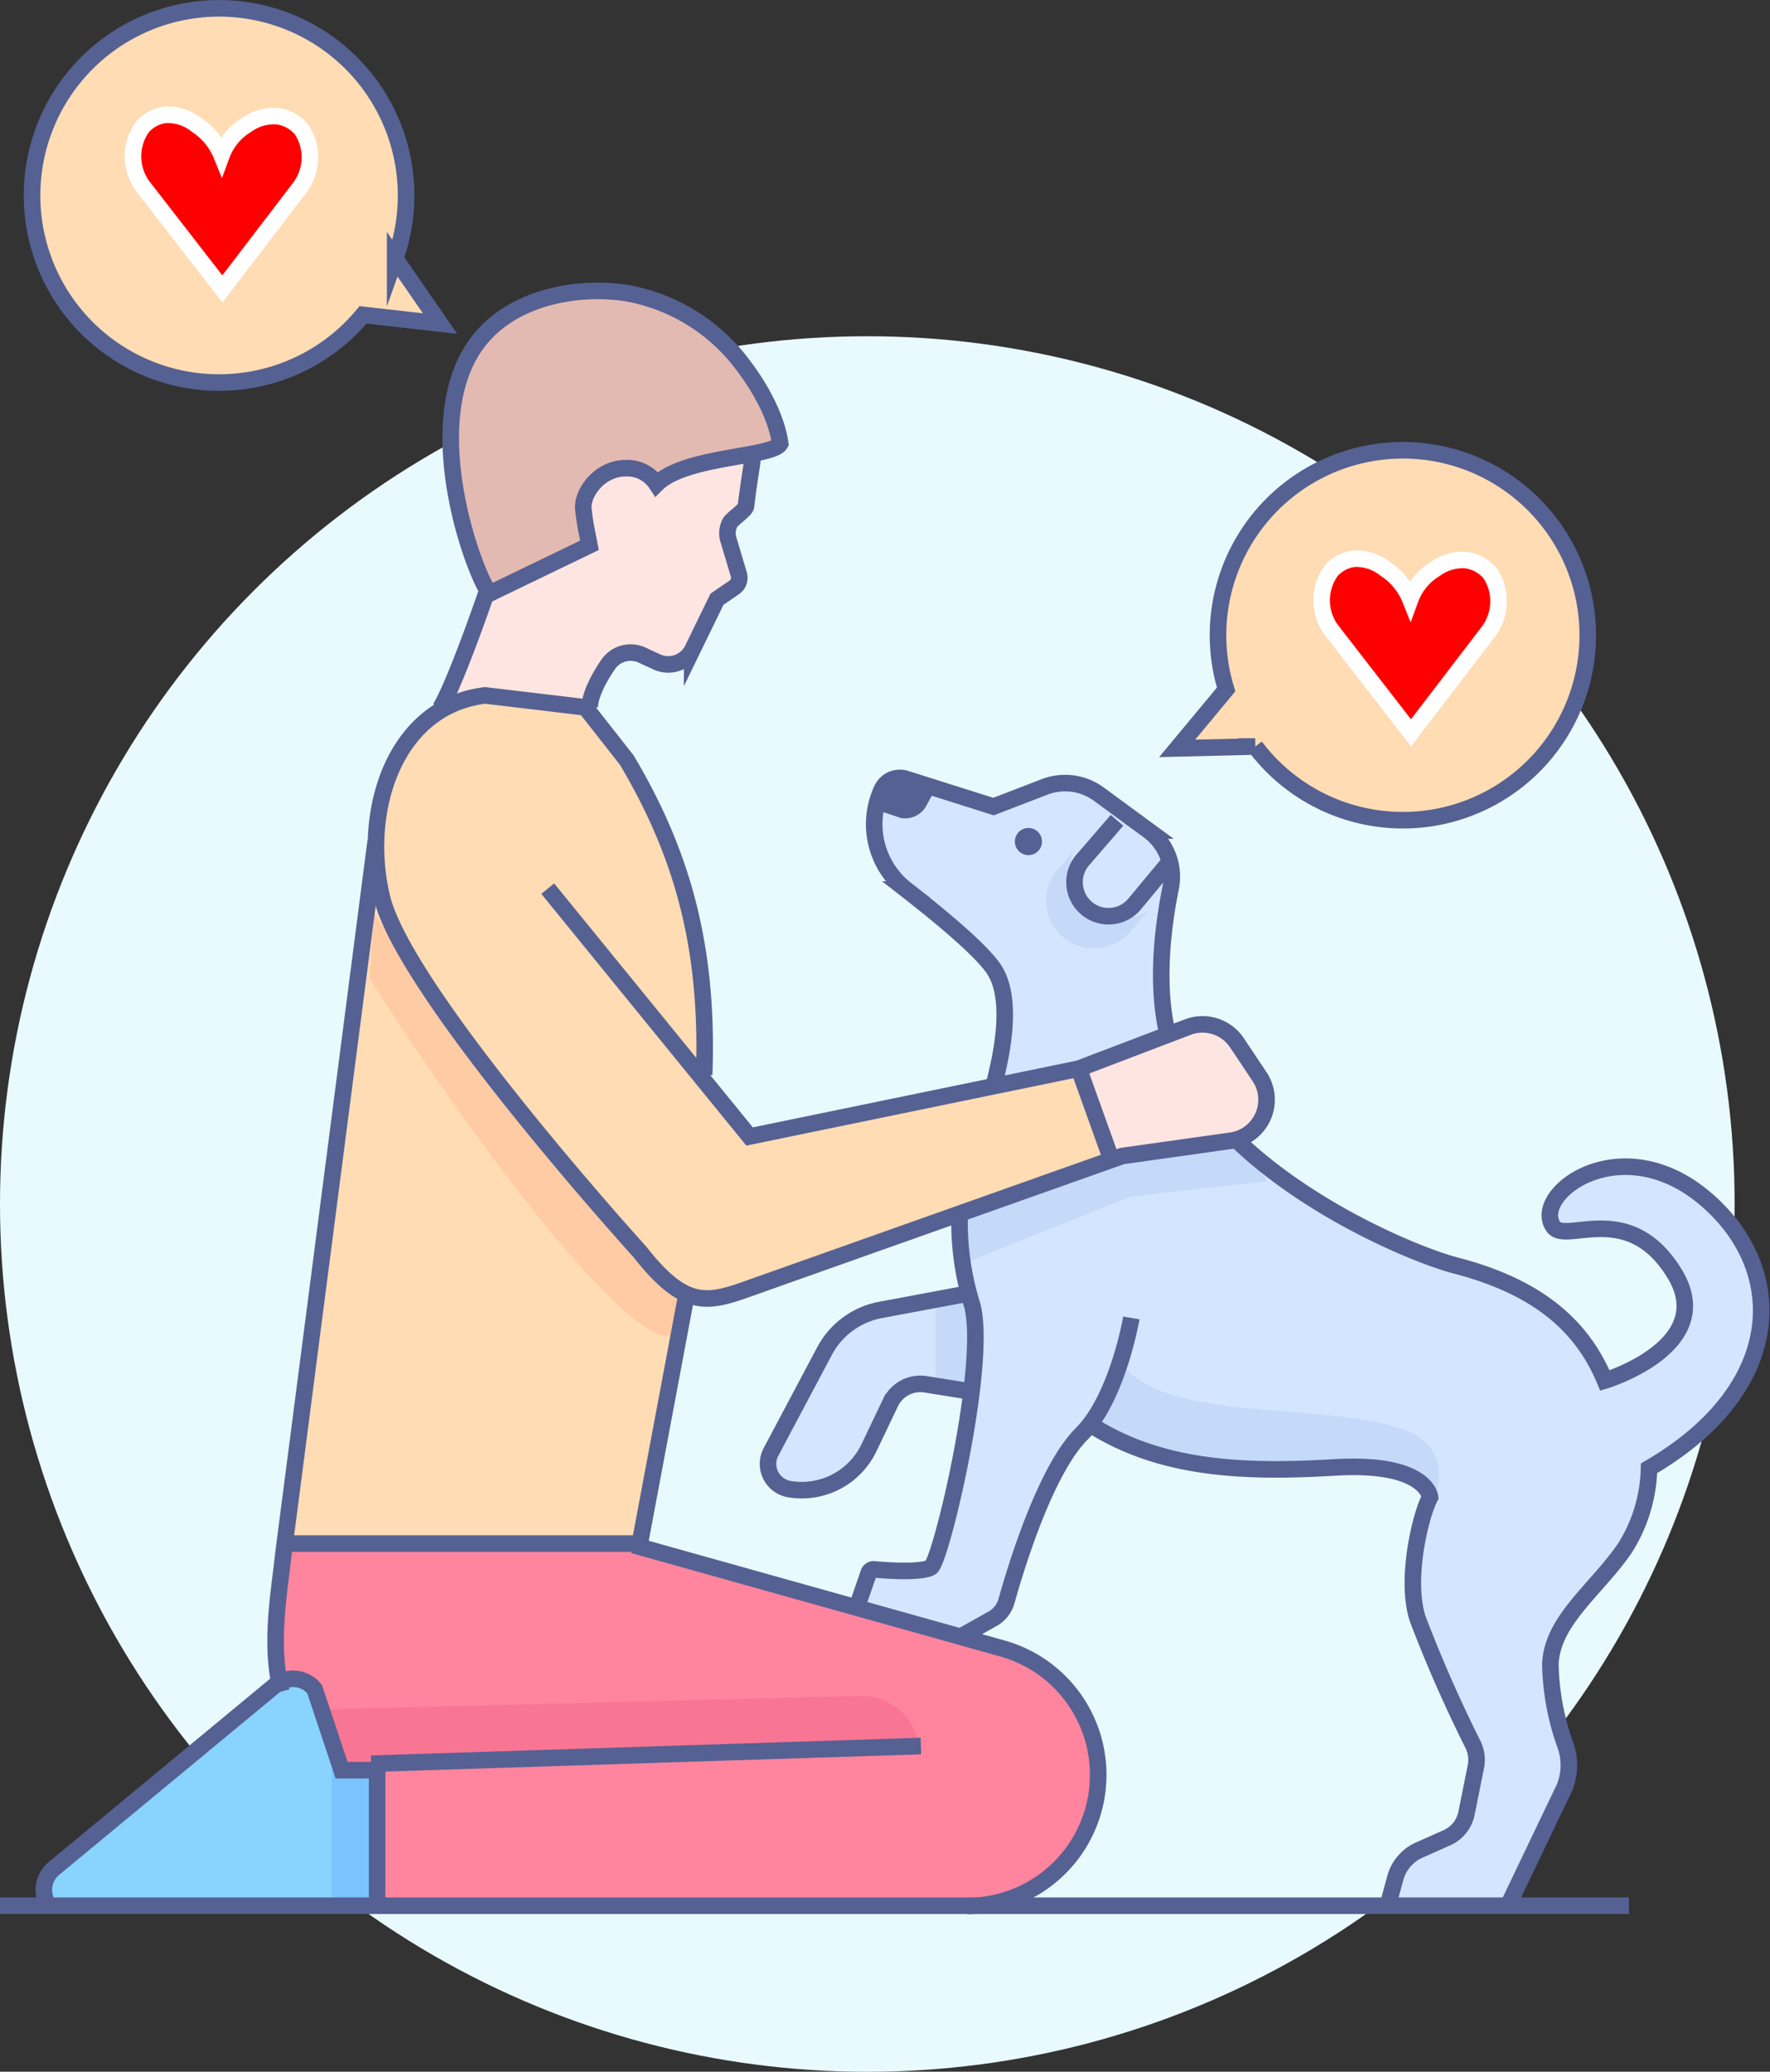 <svg id="Com_Animale" data-name="Com Animale" xmlns="http://www.w3.org/2000/svg" viewBox="0 0 213.79 250.1"><rect x="0" y="0" width="213.79" height="250.1" fill="#333333" stroke="none"/><defs><style>.cls-1{fill:#e9faff;}.cls-2{fill:#d4e6ff;}.cls-3{fill:#556193;}.cls-4{fill:#c5d9f9;}.cls-5{fill:#ff859e;}.cls-6{fill:#f97594;}.cls-7{fill:#89d3ff;}.cls-8{fill:#7bc3ff;}.cls-9{fill:#ffe5e1;}.cls-10{fill:#e3bab1;}.cls-11{fill:#ffdcb4;}.cls-12{fill:#ffcba4;}.cls-13{fill:none;stroke:#556193;}.cls-13,.cls-14{stroke-miterlimit:10;stroke-width:2px;}.cls-14{fill:red;stroke:#fff;fill-rule:evenodd;}</style></defs><circle class="cls-1" cx="104.76" cy="145.35" r="104.76"/><path class="cls-2" d="M1024.12,251a1.91,1.91,0,0,1-1.84-2.41l.25-1a5.18,5.18,0,0,1,2.91-3.37l3.32-1.47a4.16,4.16,0,0,0,2.38-3l1.13-5.63a4.28,4.28,0,0,0-.35-2.62,151.44,151.44,0,0,1-6.67-15.15c-1.46-4.41.06-11.37,1.2-14.12l.42-1-.72-.84c-.75-.89-2.89-2.39-8.73-2.39-.68,0-1.41,0-2.2.07-2.65.15-4.86.22-6.92.22-9,0-15.79-1.48-21.36-4.68l-1.71-1-.73,1.53c-3,3.16-6.25,10.42-8.93,20a3.5,3.5,0,0,1-1.82,2.21l-3.87,2.13a.46.46,0,0,1-.26.08l-11.72-2.87a.7.7,0,0,1-.39-.31.68.68,0,0,1,0-.47l1.44-4.15a.6.6,0,0,1,.57-.42c1.44.12,2.67.18,3.76.18a15.14,15.14,0,0,0,2.31-.14l1-.17.4-.89c1.44-3.26,6.29-23.92,4.56-30.84-1.44-4.93-2.72-11.48.12-19.09,4-10.76,4.83-18,2.37-21.6-.9-1.31-3.46-4-10.54-9.52a9.9,9.9,0,0,1-2.92-12.09,2.4,2.4,0,0,1,2.18-1.39,2.44,2.44,0,0,1,.71.1L974,118.27l6.2-2.38a7,7,0,0,1,2.48-.46,6.74,6.74,0,0,1,4,1.33l6,4.39a7,7,0,0,1,2.7,6.95c-1.11,5.37-2.41,15.4,1.33,22.17,7.27,13.18,26.76,21.78,33,23.42,8.72,2.27,14.23,6.21,17.34,12.41l.76,1.52,1.57-.66c2.31-1,6.37-3.06,7.62-6.35a6.6,6.6,0,0,0-.87-6c-3-4.83-6.53-5.39-9-5.39a23.51,23.51,0,0,0-2.44.15,14.86,14.86,0,0,1-1.69.13c-1.07,0-1.35-.27-1.55-.55-1.08-1.55,0-3.56,1.64-4.86a11.54,11.54,0,0,1,7.12-2.36c2.78,0,7,.94,11.28,5.4a16.75,16.75,0,0,1,4.94,14.15c-.85,6.1-5.31,11.89-12.56,16.32l-.79.49-.07.93a18.51,18.51,0,0,1-2.89,8.71,41.55,41.55,0,0,1-3.1,3.86l-.5.58c-2.68,3-5.23,5.89-5.36,9.52a31.06,31.06,0,0,0,1.85,9.88,7.26,7.26,0,0,1-.14,5l-6.36,13.32A2,2,0,0,1,1035,251Z" transform="translate(-854 -20.9)"/><path class="cls-2" d="M970.33,177.17l-10,1.87a9.68,9.68,0,0,0-6.76,5l-6.44,12.13a3.09,3.09,0,0,0,2.22,4.5,9,9,0,0,0,9.61-5l2.61-5.46a4,4,0,0,1,4.2-2.2l5.63.9C972.26,184.42,972.12,180.42,970.33,177.17Z" transform="translate(-854 -20.9)"/><path class="cls-3" d="M959.82,118.65l3,1a2.9,2.9,0,0,0,3.06-1.47l1.27-2.32s-5.26-2.13-5.82-1.09A35.79,35.79,0,0,0,959.82,118.65Z" transform="translate(-854 -20.9)"/><path class="cls-3" d="M979,121.05a1.64,1.64,0,1,0,.66,2.23A1.65,1.65,0,0,0,979,121.05Z" transform="translate(-854 -20.9)"/><polygon class="cls-4" points="116.37 152.52 136.64 144.44 153.04 142.61 149.39 137.15 135.39 139.43 114.78 146.26 116.37 152.52"/><path class="cls-4" d="M967,178.09v9.1L970.6,189c1.75-4.21,1.28-8.47,0-12.76Z" transform="translate(-854 -20.9)"/><path class="cls-4" d="M985.56,130.17a6.31,6.31,0,0,1-2-6.45L981.64,126a5.78,5.78,0,0,0,8.8,7.49l2.15-2.53A6.34,6.34,0,0,1,985.56,130.17Z" transform="translate(-854 -20.9)"/><path class="cls-4" d="M989.39,185.37c5.23,7.63,25.8,4.48,35,8.43a5.6,5.6,0,0,1,2.65,8c-2.51-7.74-28.81.8-41.91-9.11Z" transform="translate(-854 -20.9)"/><path class="cls-5" d="M888.27,206.67l42.93.19,48,14.61c13,8.88,8,26-5.12,28.81l-74.58.68v-16.4h-4.29L891,223.4h-3.53C886.72,218.84,887.15,213.1,888.27,206.67Z" transform="translate(-854 -20.9)"/><path class="cls-6" d="M892.26,227.28l65.59-1.64a7.1,7.1,0,0,1,7.28,7.1l-69.87,1.82Z" transform="translate(-854 -20.9)"/><path class="cls-7" d="M895.26,234.56,892,224.81a3.36,3.36,0,0,0-4.73-.49l-26.73,22.12a3.36,3.36,0,0,0-.59,4.6l39.62-.08v-16.4Z" transform="translate(-854 -20.9)"/><rect class="cls-8" x="40.08" y="213.67" width="5.47" height="16.4"/><path class="cls-9" d="M944.56,75.76c-7.4,1-10.91,3.67-10.91,3.67s-2.45-4.05-6.55-1.77c-2.54,1.41-3.72,4.4-1.82,8.84L913.67,92l-5.92,13.14c6.17-1.11,11.73-.12,17.06,1.63,0,0,2.59-5.88,4.49-7.25.71-.49,2.68.8,4.63,1.29a3.26,3.26,0,0,0,3.71-1.63l2.52-5.81,3-2.27-1.58-6.38,2.58-3.34Z" transform="translate(-854 -20.9)"/><path class="cls-10" d="M912.29,92l13.85-5.73s-3-4.46.89-7.88c4.25-3.72,6.51,1.24,6.51,1.24l15.25-5.76c.62-3.71-7.12-14.06-13.63-16.55-10.5-4-19.36-2.09-25,6.15C904.22,72,912.29,92,912.29,92Z" transform="translate(-854 -20.9)"/><path class="cls-11" d="M939,150.67c1.79-13.78-3.13-27.07-6.44-32.4s-7.91-12-7.91-12c-4.09-1.42-15.85-1.08-15.85-1.08-6.29,4.05-9.84,9.59-10.83,22.51l-9.36,79.52,42.58-.38,6.45-29.31c5.12,1.17,30.16-9.28,49.88-16.62l-3.8-10.63-39.09,7.44Z" transform="translate(-854 -20.9)"/><path class="cls-12" d="M936.51,177.17c-4.78-3.45-23-27.62-37.34-45.85l-.53,7.67c13.56,21.39,31.57,44.56,36.43,43.12Z" transform="translate(-854 -20.9)"/><path class="cls-9" d="M984.3,149.91l3.88,10.81,14.86-2a4.56,4.56,0,0,0,3.3-6.87l-2.69-4.47a5.65,5.65,0,0,0-6.9-2.35Z" transform="translate(-854 -20.9)"/><path class="cls-13" d="M945,75.53c-.25,2.07-.55,3.55-.9,6.48,0,.43-1.74,1.58-1.92,2A2.67,2.67,0,0,0,942,86.1l1.24,4.16a1.4,1.4,0,0,1-.54,1.54l-2.1,1.44-3,6.16a3.29,3.29,0,0,1-4.26,1.41l-1.8-.83a3.29,3.29,0,0,0-4.07,1.11c-.61.88-2.15,3.27-2.26,5.17" transform="translate(-854 -20.9)"/><path class="cls-13" d="M907.18,106.4c1.9-3.16,5.69-14.25,5.69-14.25-1.89-3-7.45-18.59-2.29-28.19,3.87-7.18,13-8.64,19.16-7.67a22.46,22.46,0,0,1,13.19,7.65c3.67,4.49,5,8.26,5.31,10.51-.94,1.7-11.51,1.47-14.93,4.89a4.23,4.23,0,0,0-3.73-1.92c-3.19,0-5.32,3.06-5.12,4.93s.43,2.74.74,4.38l-12.29,5.93" transform="translate(-854 -20.9)"/><path class="cls-13" d="M888,225.1c-1.53-5.63-.19-12.48.26-16.84l11.12-85.83" transform="translate(-854 -20.9)"/><line class="cls-13" y1="230.06" x2="196.76" y2="230.06"/><path class="cls-13" d="M899.55,251v-16.4h-4.29L892,224.81a3.36,3.36,0,0,0-4.73-.49l-26.73,22.12a3.36,3.36,0,0,0-.59,4.6" transform="translate(-854 -20.9)"/><polyline class="cls-13" points="34.62 186.34 77.28 186.34 83.05 155.59"/><path class="cls-13" d="M920.16,128.18l24.38,29.92,39.76-8.19,13.12-5a5,5,0,0,1,6,1.9l2.67,4a5,5,0,0,1-3.48,7.81l-13.08,1.84L945,176.25c-5.41,1.94-8.11,2.91-13.72-4.23,0,0-28.4-31.28-31.15-42.79-2.54-10.62,1.66-23.09,12.46-24.38l12.11,1.44,5,6.36c6.77,11.37,9.91,22.74,9.35,38" transform="translate(-854 -20.9)"/><line class="cls-13" x1="130.3" y1="129.01" x2="134.18" y2="139.82"/><path class="cls-13" d="M970.82,251a15.84,15.84,0,0,0,4.27-31.09l-44.57-12.48" transform="translate(-854 -20.9)"/><line class="cls-13" x1="111.23" y1="210.78" x2="44.83" y2="212.92"/><path class="cls-13" d="M1021.61,251l.92-3.38a5.18,5.18,0,0,1,2.92-3.39l3.31-1.47a4.13,4.13,0,0,0,2.38-3l1.13-5.62a4.18,4.18,0,0,0-.35-2.63,164.11,164.11,0,0,1-6.67-15.15c-1.58-4.76.35-12.64,1.48-14.72,0,0-.38-4.25-11.51-3.59-10.62.63-20.71.32-29.23-5" transform="translate(-854 -20.9)"/><path class="cls-13" d="M990.65,180s-1.64,9.64-6,14-7.91,16-9.08,20.19a3.58,3.58,0,0,1-1.82,2.21l-4,2.24" transform="translate(-854 -20.9)"/><path class="cls-13" d="M1003.52,158.68c9,8.56,21.82,13.83,26.33,15,9.44,2.46,15.1,6.9,18,13.88,0,0,13.78-4.16,8.4-12.93-5.52-9-13.12-3.48-14.63-5.65-2.86-4.12,9.31-12.95,20-1.83,8.2,8.51,7.29,21.87-8.44,31a18.77,18.77,0,0,1-2.92,9.65c-3.43,5-8.78,8.68-9,14a30.52,30.52,0,0,0,1.85,9.87,7.23,7.23,0,0,1-.13,5l-6.89,14.4" transform="translate(-854 -20.9)"/><path class="cls-13" d="M974.11,151.64c1.44-5.57,1.92-10.88-.13-13.84-1.64-2.35-6.46-6.34-10.53-9.51a10,10,0,0,1-2.93-12.1,2.39,2.39,0,0,1,2.88-1.27L974,118.27l6.19-2.38a6.89,6.89,0,0,1,6.52.87l6,4.4a6.89,6.89,0,0,1,2.69,6.93c-.89,4.38-1.83,11.42-.41,17.48" transform="translate(-854 -20.9)"/><path class="cls-13" d="M957.28,215.55l1.65-4.77a.62.62,0,0,1,.65-.42c1.44.13,5.66.44,6.86-.25s6.86-24.37,5-31.61a33.26,33.26,0,0,1-1.53-11" transform="translate(-854 -20.9)"/><path class="cls-13" d="M970.33,177.17l-10,1.87a9.68,9.68,0,0,0-6.76,5l-6.44,12.13a3.09,3.09,0,0,0,2.22,4.5,9,9,0,0,0,9.61-5l2.61-5.46a4,4,0,0,1,4.2-2.2l5.63.9" transform="translate(-854 -20.9)"/><path class="cls-13" d="M995.08,125.18l-4.16,5a4.11,4.11,0,0,1-6.21-5.38l4.21-4.87" transform="translate(-854 -20.9)"/><path class="cls-11" d="M1026.64,75a24.63,24.63,0,0,0-2.58,0c-13.2.58-23.6,11.25-23.24,23.84a46.78,46.78,0,0,0,.9,6l-5.54,6.44,9.8-.08c3.77,4.73,9.28,8.44,14.86,9.21.55-.06,1.09-.11,1.6-.13,13.2-.58,23.6-11.25,23.24-23.84C1045.37,85.62,1037.25,76.94,1026.64,75Z" transform="translate(-854 -20.9)"/><path class="cls-13" d="M1019.28,75.65a22.33,22.33,0,0,0-17.77,26.11,22.79,22.79,0,0,0,.59,2.37l-5.92,7.12,9.43-.23a22.33,22.33,0,1,0,13.67-35.37Z" transform="translate(-854 -20.9)"/><path class="cls-14" d="M1034,90.13a4.6,4.6,0,0,0-2.87-1.61,5.59,5.59,0,0,0-3.79,1.08,7.09,7.09,0,0,0-3,3.64,7.81,7.81,0,0,0-3-3.64,5.62,5.62,0,0,0-3.81-1.25,4.4,4.4,0,0,0-2.75,1.47,6.07,6.07,0,0,0,0,7.1l9.65,12.45,9.29-12.14A6.1,6.1,0,0,0,1034,90.13Z" transform="translate(-854 -20.9)"/><path class="cls-11" d="M859.62,54.33A25.45,25.45,0,0,0,861,56.52c7.82,10.84,22.63,13.71,33.07,6.41a49.19,49.19,0,0,0,4.54-4.08L907.15,60l-5.5-8.24c1.91-5.82,2-12.53-.47-17.69-.36-.42-.7-.85-1-1.27-7.82-10.84-22.63-13.7-33.07-6.4C858.16,32.61,855.33,44.3,859.62,54.33Z" transform="translate(-854 -20.9)"/><path class="cls-13" d="M864.23,60.21a22.6,22.6,0,0,0,31.95.51,23.54,23.54,0,0,0,1.67-1.81l9.3,1.05-5.42-7.85a22.59,22.59,0,1,0-37.5,8.1Z" transform="translate(-854 -20.9)"/><path class="cls-14" d="M890.43,36.54a4.54,4.54,0,0,0-2.87-1.61,5.62,5.62,0,0,0-3.8,1.07,7.15,7.15,0,0,0-3,3.64,7.91,7.91,0,0,0-3-3.64,5.59,5.59,0,0,0-3.8-1.24,4.44,4.44,0,0,0-2.76,1.47,6.1,6.1,0,0,0,0,7.1l9.66,12.45,9.29-12.15A6.08,6.08,0,0,0,890.43,36.54Z" transform="translate(-854 -20.9)"/></svg>